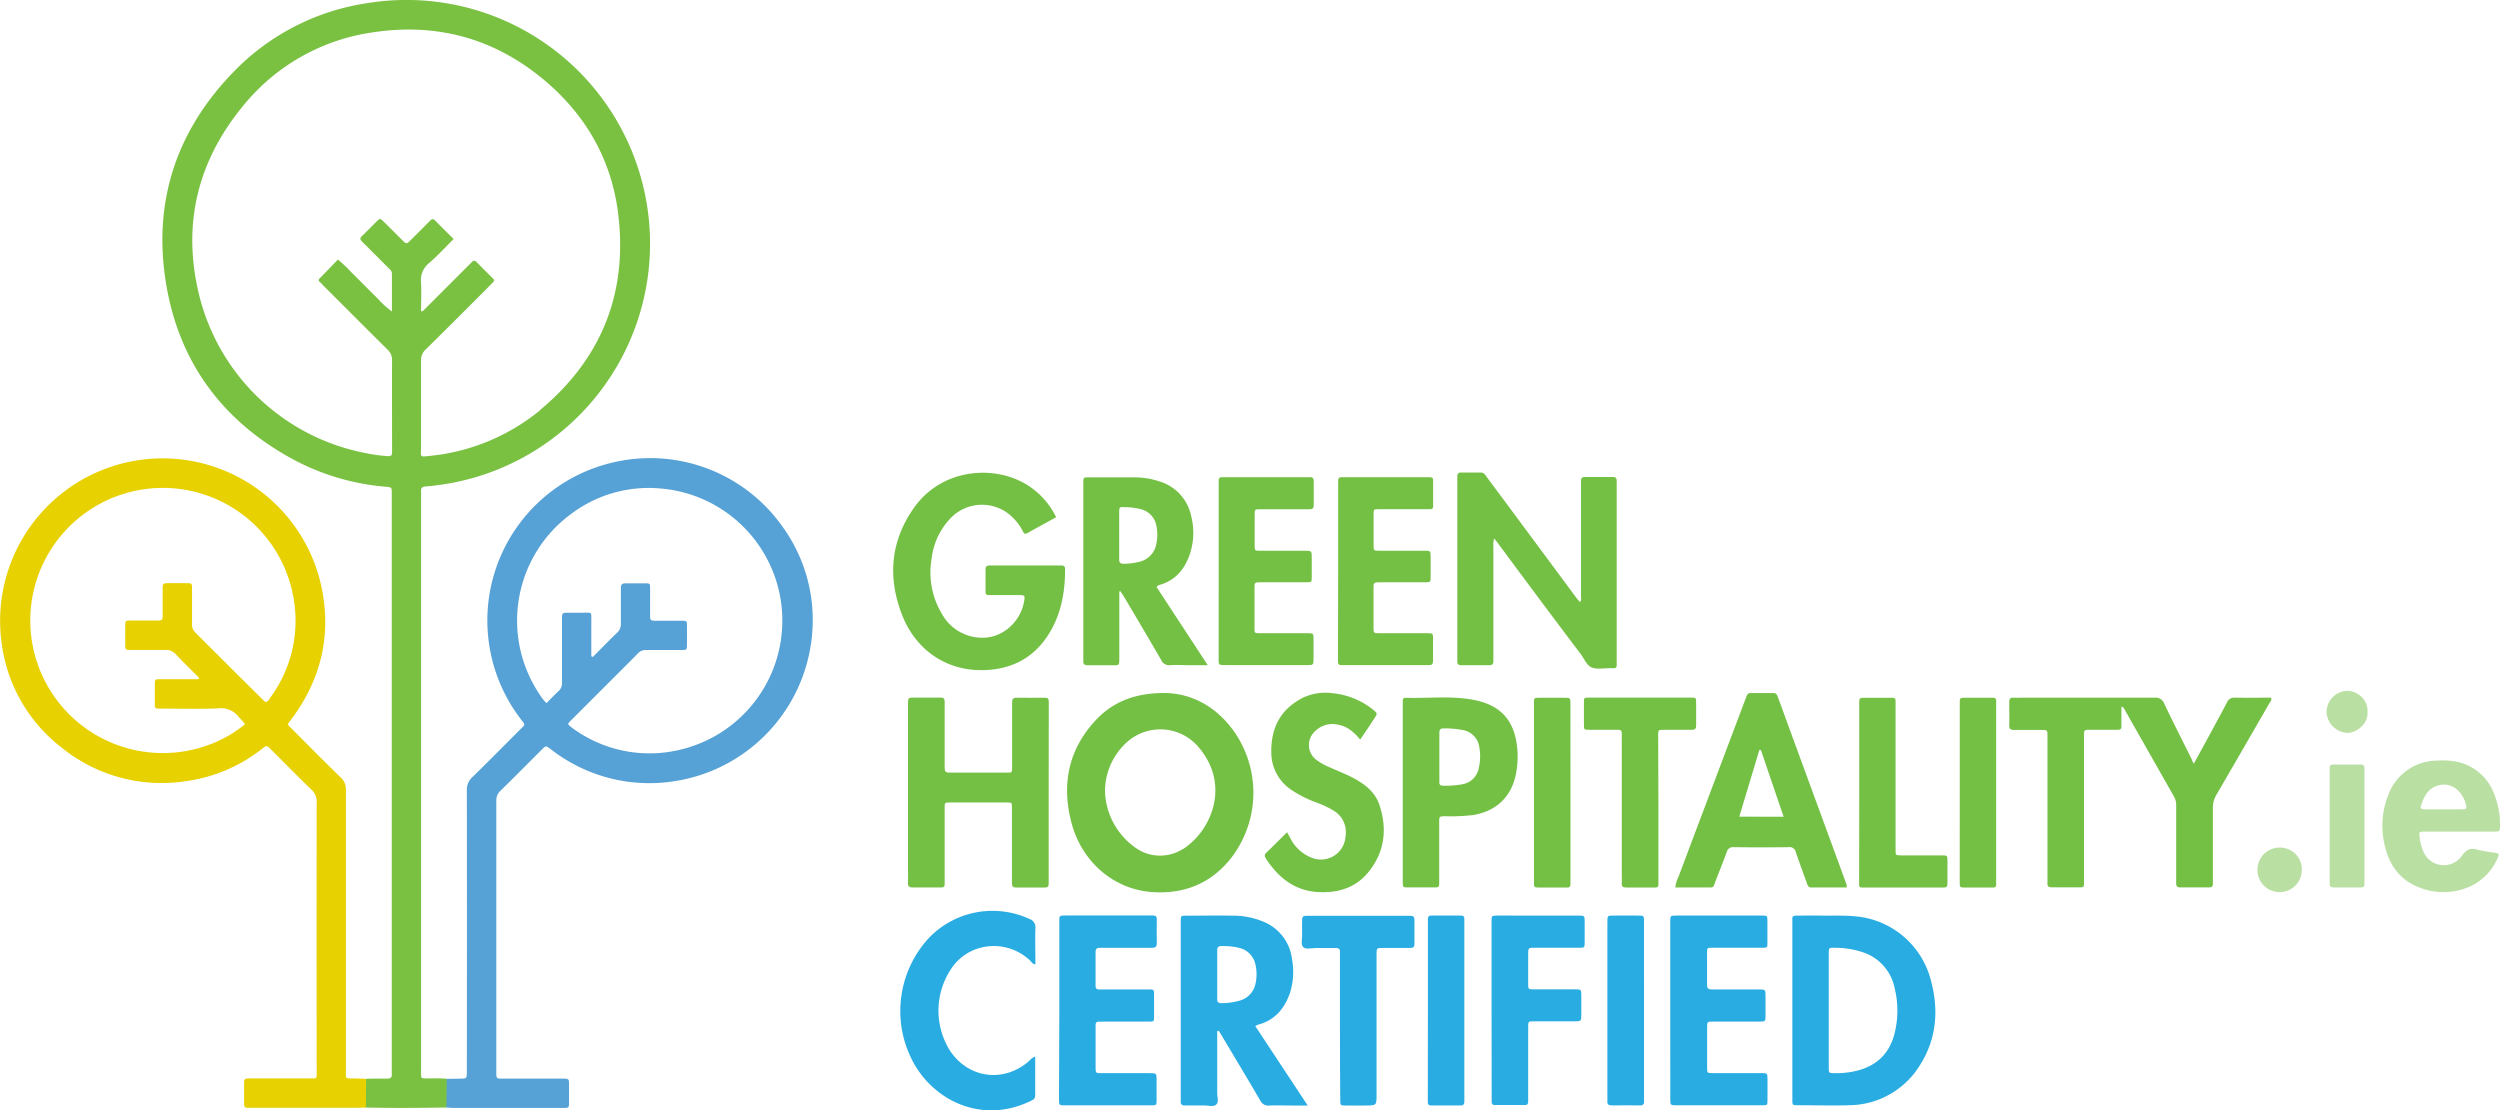 <svg id="Layer_1" data-name="Layer 1" xmlns="http://www.w3.org/2000/svg" width="644.71" height="286.34" viewBox="0 0 644.71 286.34"><path d="M598.66,231.4c1.66-3,3.19-5.82,4.7-8.61,1.28-2.37,2.58-4.74,3.82-7.13a2,2,0,0,1,2.07-1.29c3.11.08,6.23,0,9.33,0,.26.68-.23,1.08-.47,1.51q-6.78,11.78-13.6,23.51a6.38,6.38,0,0,0-.93,3.39c0,6.11,0,12.23,0,18.35,0,.42,0,.84,0,1.26,0,.7-.32.93-1,.92-2.46,0-4.92,0-7.38,0-.91,0-1.1-.38-1.09-1.19,0-2.87,0-5.75,0-8.63,0-3.78,0-7.56,0-11.33a4.25,4.25,0,0,0-.53-2.23q-6.45-11.34-12.88-22.68a.93.93,0,0,0-.71-.55v4.06c0,2,.18,1.9-2,1.9H572c-1.65,0-1.66,0-1.66,1.68q0,14.76,0,29.51c0,2.69,0,5.39,0,8.09,0,1.31,0,1.34-1.25,1.35-2.34,0-4.68,0-7,0-.82,0-1.26-.21-1.17-1.11,0-.41,0-.84,0-1.26V225.36c0-.36,0-.72,0-1.08,0-1.56,0-1.57-1.62-1.58-2.34,0-4.68,0-7,0-.92,0-1.27-.28-1.24-1.23.06-2,0-4,0-5.94,0-.84.25-1.21,1.13-1.15s1.68,0,2.52,0c11.28,0,22.56,0,33.84,0a2.31,2.31,0,0,1,2.46,1.5c2.32,4.86,4.77,9.67,7.17,14.5C598.22,230.64,598.37,230.89,598.66,231.4Z" transform="translate(-32.91 -34.46)" fill="#74c045"/><path d="M418.24,173.32a4.91,4.91,0,0,0-.21,2q0,14.22,0,28.42c0,.42,0,.84,0,1.26,0,.7-.32,1-1,1q-3.69,0-7.38,0c-.7,0-.95-.36-.92-1,0-.36,0-.72,0-1.08V158.38c0-.35,0-.72,0-1.07,0-.69.27-1,1-1,1.67,0,3.35,0,5,0,.9,0,1.22.67,1.64,1.23q4.78,6.42,9.54,12.85,6.75,9.1,13.49,18.2c.28.38.6.73.94,1.12.5-.51.28-1.07.29-1.57q0-14.21,0-28.42c0-.42,0-.84,0-1.25,0-.69.25-1,1-1,2.4,0,4.8,0,7.2,0,.82,0,1,.36,1,1.08,0,.3,0,.6,0,.9q0,22.67,0,45.33c0,2.24.21,2-2,2-1.49,0-3.15.34-4.44-.19s-1.91-2.21-2.8-3.41Q429.87,189,419.27,174.64C419,174.26,418.69,173.89,418.24,173.32Z" transform="translate(-32.91 -34.46)" fill="#74c045"/><path d="M305.27,167.84c-2.52,1.39-5,2.73-7.44,4.11-.59.33-.85.1-1.1-.41a13,13,0,0,0-2.39-3.35,11.2,11.2,0,0,0-16.38,0,18,18,0,0,0-4.81,10.43,20.64,20.64,0,0,0,2.69,14.19,11.86,11.86,0,0,0,10.36,6.11c5.14.09,10-4,10.86-9.68.18-1.17,0-1.31-1.23-1.32-2.46,0-4.92,0-7.38,0-1.36,0-1.38,0-1.39-1.43,0-1.68,0-3.36,0-5,0-.78.13-1.21,1.07-1.21,6.12,0,12.24,0,18.36,0,.72,0,1.1.17,1.09,1,0,6.43-1.21,12.53-5,17.87-3.7,5.19-8.87,7.73-15.16,8.09-10.65.61-18.42-5.52-21.78-13.94-3.9-9.81-3.14-19.33,3.05-28,7.59-10.66,22.29-11.15,30.58-4.77A20,20,0,0,1,305.27,167.84Z" transform="translate(-32.91 -34.46)" fill="#74c045"/><path d="M303.35,238.85v22.3c0,.42,0,.84,0,1.26,0,.7-.31.94-1,.93-2.46,0-4.92,0-7.38,0-.9,0-1.11-.36-1.1-1.18,0-2.87,0-5.75,0-8.63,0-3.6,0-7.19,0-10.79,0-1.29,0-1.33-1.28-1.33H277.86c-1.32,0-1.34,0-1.34,1.45,0,6.17,0,12.35,0,18.52,0,2.09.22,1.94-1.92,1.95s-4.2,0-6.3,0c-1,0-1.28-.32-1.23-1.24s0-1.92,0-2.88V216.79c0-.48,0-1,0-1.43,0-.67.25-1,.95-1q3.78,0,7.56,0c.87,0,.94.48.94,1.15,0,3,0,6,0,9,0,2.64,0,5.28,0,7.92,0,.9.23,1.28,1.21,1.28,5,0,10,0,14.93,0,1.22,0,1.25,0,1.26-1.36,0-3.42,0-6.84,0-10.26,0-2.15,0-4.31,0-6.47,0-.94.31-1.25,1.24-1.23,2.22.05,4.44,0,6.66,0,1.53,0,1.55,0,1.55,1.61Q303.36,227.43,303.35,238.85Z" transform="translate(-32.91 -34.46)" fill="#74c045"/><path d="M306.09,294.87V272c0-1.43,0-1.43,1.54-1.45h21.78c.3,0,.6,0,.9,0,.72,0,.93.34.92,1,0,2-.05,4.08,0,6.12,0,1-.4,1.22-1.29,1.21-4.08,0-8.16,0-12.24,0h-1.26c-.68,0-1,.32-1,1,0,2.94,0,5.88,0,8.81,0,1.05.68.94,1.34.94h11.52c2.46,0,2.21-.27,2.23,2.2,0,1.56,0,3.12,0,4.68,0,1.38,0,1.41-1.38,1.41-3.9,0-7.8,0-11.7,0-2.2,0-2-.15-2,2.07,0,3.23,0,6.47,0,9.71,0,1.48,0,1.5,1.49,1.51,4.14,0,8.28,0,12.42,0,1.81,0,1.81,0,1.82,1.89,0,1.62,0,3.24,0,4.86s0,1.54-1.61,1.55h-22c-1.54,0-1.55,0-1.56-1.61Z" transform="translate(-32.91 -34.46)" fill="#28ace2"/><path d="M463.64,295V272.14c0-1.55,0-1.57,1.62-1.57h22c1.4,0,1.42,0,1.44,1.36q0,2.79,0,5.58c0,1.33,0,1.36-1.44,1.36-3.9,0-7.8,0-11.7,0h-1.08c-1.31,0-1.34,0-1.35,1.28,0,2.75,0,5.51,0,8.27,0,1,.38,1.21,1.27,1.2,4,0,8,0,12.06,0,1.74,0,1.75,0,1.75,1.81q0,2.43,0,4.86c0,1.61,0,1.62-1.72,1.62h-11.7c-1.62,0-1.64,0-1.64,1.52q0,5.13,0,10.26c0,1.48,0,1.5,1.46,1.51,4.14,0,8.28,0,12.42,0,1.67,0,1.68,0,1.69,1.66s0,3.47,0,5.21c0,1.39,0,1.42-1.37,1.42-2.58,0-5.16,0-7.74,0H465.33c-1.67,0-1.68,0-1.68-1.67Q463.64,306.43,463.64,295Z" transform="translate(-32.91 -34.46)" fill="#28ace2"/><path d="M383.68,225.19c-1.61-1.94-3.27-3.37-5.58-3.81a6.32,6.32,0,0,0-6.25,1.85,4.76,4.76,0,0,0,.47,7.14,15.45,15.45,0,0,0,3.58,2c2.19,1,4.44,1.84,6.53,3,2.72,1.54,5.12,3.49,6.16,6.53,2.13,6.27,1.45,12.24-2.78,17.46-3.31,4.1-7.94,5.43-13,5.15-6-.33-10.21-3.71-13.4-8.57-.36-.56-.53-1,.05-1.57,1.76-1.69,3.49-3.43,5.37-5.29.36.65.63,1.15.9,1.65a10.23,10.23,0,0,0,5.16,4.8,6.34,6.34,0,0,0,9-5.31,6.46,6.46,0,0,0-3.13-6.75,25.43,25.43,0,0,0-4.55-2.12,29.48,29.48,0,0,1-6.09-3.07,11.56,11.56,0,0,1-5.36-9.84c-.1-6.17,2.29-10.92,7.84-13.89a13.39,13.39,0,0,1,7.87-1.33,19.67,19.67,0,0,1,10.66,4.35c1,.87,1,.9.3,2C386.21,221.46,385,223.24,383.68,225.19Z" transform="translate(-32.91 -34.46)" fill="#74c045"/><path d="M347.19,181.77V159.66c0-.42,0-.84,0-1.26,0-.6.24-.89.85-.87.36,0,.72,0,1.08,0H369.8c.24,0,.48,0,.72,0,.82-.09,1.21.19,1.18,1.09,0,2,0,4.07,0,6.11,0,.76-.26,1.07-1.05,1.06-1.79,0-3.59,0-5.39,0h-7.38c-1.38,0-1.4,0-1.41,1.38q0,3.94,0,7.91c0,1.38,0,1.41,1.39,1.41,3.84,0,7.67,0,11.51,0,1.82,0,1.82,0,1.82,1.9,0,1.61,0,3.23,0,4.85,0,1.35,0,1.38-1.43,1.38-3.78,0-7.56,0-11.33,0-2.14,0-2-.07-2,1.94,0,3.29,0,6.59,0,9.88,0,1.27,0,1.31,1.31,1.31,4.08,0,8.16,0,12.24,0,1.65,0,1.66,0,1.67,1.67s0,3.23,0,4.85,0,1.71-1.65,1.71H349.18c-2.21,0-2,0-2-1.94Z" transform="translate(-32.91 -34.46)" fill="#74c045"/><path d="M299.87,306.89c0,3.5,0,6.78,0,10.06,0,.94-.62,1.17-1.29,1.49-11.75,5.63-23.68.58-29.56-9a27.77,27.77,0,0,1,3.35-33,22.72,22.72,0,0,1,26-5,2.27,2.27,0,0,1,1.56,2.44c-.1,3.05,0,6.11,0,9.25-.76,0-1-.62-1.42-1a13.52,13.52,0,0,0-12.33-3.36,12.93,12.93,0,0,0-7.95,5.49,19.41,19.41,0,0,0-.4,21.05c4.7,7.2,13.74,8.49,20.3,2.91A5.46,5.46,0,0,1,299.87,306.89Z" transform="translate(-32.91 -34.46)" fill="#28ace2"/><path d="M378,181.81V159.86c0-.42,0-.84,0-1.26-.05-.73.19-1.15,1-1.07.3,0,.6,0,.9,0h21.78c.5,0,.81.18.81.72q0,3.42,0,6.84c0,.7-.52.69-1,.69h-13c-1.31,0-1.34,0-1.35,1.27q0,4,0,8.1c0,1.27.06,1.32,1.33,1.33,3.9,0,7.8,0,11.7,0,1.67,0,1.67,0,1.68,1.66s0,3.12,0,4.68c0,1.85.12,1.8-1.74,1.8h-10.8c-2.39,0-2.19-.06-2.19,2.11,0,3.18,0,6.35,0,9.53,0,1.47,0,1.49,1.53,1.49,4.08,0,8.16,0,12.24,0,1.56,0,1.57,0,1.58,1.59,0,1.86,0,3.72,0,5.58,0,.77-.31,1.09-1.07,1.07-.53,0-1.07,0-1.61,0h-20c-1.95,0-1.84.08-1.84-1.89Z" transform="translate(-32.91 -34.46)" fill="#74c045"/><path d="M417.56,295V273.09c0-.36,0-.72,0-1.08,0-1.4,0-1.41,1.39-1.44s2.64,0,4,0h16.9c1.7,0,1.71,0,1.72,1.63s0,3.48,0,5.21c0,1.44,0,1.46-1.53,1.46H428.67c-1.65,0-1.66,0-1.67,1.68,0,2.52,0,5,0,7.55,0,1.48,0,1.5,1.48,1.5,3.53,0,7.07,0,10.61,0,1.59,0,1.6,0,1.61,1.55s0,3.36,0,5,0,1.7-1.81,1.7H428.82c-1.91,0-1.82-.15-1.82,1.89v17.62c0,.42,0,.84,0,1.25s-.18.81-.71.82h-7.92c-.49,0-.78-.22-.78-.74s0-1,0-1.44Z" transform="translate(-32.91 -34.46)" fill="#28ace2"/><path d="M460.59,243.11v18.34c0,2.11.18,1.88-2,1.89s-4.19,0-6.29,0c-.83,0-1.23-.22-1.16-1.11.06-.72,0-1.44,0-2.16V224.66c0-2.12.13-2-1.92-2s-4.32,0-6.48,0c-1.33,0-1.35,0-1.36-1.43,0-1.85,0-3.71,0-5.57,0-1.26,0-1.29,1.3-1.3,5.22,0,10.43,0,15.65,0,3.54,0,7.07,0,10.61,0,1.35,0,1.37,0,1.38,1.41,0,1.92,0,3.84,0,5.76,0,.85-.28,1.16-1.14,1.14-2.28,0-4.56,0-6.84,0-2,0-1.81-.06-1.81,1.89Z" transform="translate(-32.91 -34.46)" fill="#74c045"/><path d="M378.46,299v-17.8c0-.42,0-.84,0-1.26.05-.81-.36-1-1.09-1q-2.61,0-5.22,0c-1.07,0-2.41.44-3.14-.22s-.24-2.15-.3-3.26,0-2.52,0-3.78c0-.77.27-1.07,1.05-1.05,1.74,0,3.48,0,5.22,0h20.33c.42,0,.84,0,1.26,0,.73,0,1.11.22,1.1,1,0,2.1,0,4.19,0,6.29,0,.81-.38,1-1.11,1-2.33,0-4.67,0-7,0-1.65,0-1.66,0-1.66,1.69q0,18.07,0,36.15c0,2.79,0,2.79-2.88,2.79h-5c-1.46,0-1.48,0-1.48-1.49Q378.45,308.48,378.46,299Z" transform="translate(-32.91 -34.46)" fill="#28ace2"/><path d="M512.38,238.78V216.47c0-.42,0-.84,0-1.26s.18-.8.72-.8H521c.52,0,.76.24.75.76s0,1,0,1.44v35.8c0,.42,0,.84,0,1.26,0,1.35,0,1.37,1.43,1.38,3.48,0,7,0,10.44,0,1.48,0,1.49,0,1.51,1.48,0,1.74,0,3.47,0,5.21,0,1.58,0,1.6-1.55,1.61-2.76,0-5.52,0-8.28,0-3.6,0-7.2,0-10.8,0-2.47,0-2.15.25-2.15-2.25C512.37,253.65,512.38,246.21,512.38,238.78Z" transform="translate(-32.91 -34.46)" fill="#74c045"/><path d="M538.3,238.79q0-11.16,0-22.3c0-.42,0-.84,0-1.26,0-.63.29-.83.88-.83h7.73c.5,0,.79.2.78.73s0,.84,0,1.26q0,22.49,0,44.95c0,2.24.21,2-2,2-1.8,0-3.6,0-5.4,0-2.16,0-2,.17-2-1.9Q538.29,250.11,538.3,238.79Z" transform="translate(-32.91 -34.46)" fill="#74c045"/><path d="M437.91,238.84v22.3c0,.42,0,.84,0,1.26,0,.68-.25,1-.94.94q-3.78,0-7.56,0c-.71,0-1-.32-.91-1,0-.36,0-.72,0-1.08V216.15c0-1.87-.1-1.75,1.76-1.75,2,0,4.07,0,6.11,0,1.52,0,1.53,0,1.53,1.61Q437.92,227.43,437.91,238.84Z" transform="translate(-32.91 -34.46)" fill="#74c045"/><path d="M401.14,295V272.7c0-.41,0-.83,0-1.25,0-.59.23-.88.85-.88h7.73c.63,0,.84.33.82.9,0,.35,0,.71,0,1.07v44.93c0,.36,0,.72,0,1.08,0,.67-.24,1-.94,1-2.52,0-5,0-7.55,0-.7,0-1-.31-.93-1,0-.42,0-.84,0-1.26Z" transform="translate(-32.91 -34.46)" fill="#28ace2"/><path d="M456.88,295v22.1c0,.42,0,.84,0,1.26.07.83-.24,1.19-1.12,1.17q-3.58-.06-7.19,0c-.85,0-1.22-.29-1.14-1.15,0-.35,0-.72,0-1.07V272.72c0-2.37-.11-2.14,2.12-2.15h5.75c1.55,0,1.57,0,1.57,1.59Q456.9,283.57,456.88,295Z" transform="translate(-32.91 -34.46)" fill="#28ace2"/><path d="M642.68,247.57c0,4.73,0,9.46,0,14.18,0,1.55,0,1.57-1.61,1.58-2.1,0-4.19,0-6.29,0-.74,0-1.14-.26-1.09-1,0-.36,0-.72,0-1.08V233.74c0-.42,0-.84,0-1.26,0-.6.31-.86.89-.86h7.18c.72,0,.92.41.91,1s0,1.44,0,2.15Z" transform="translate(-32.91 -34.46)" fill="#b9dfa2"/><path d="M626.51,258.86a5.72,5.72,0,1,1-11.44-.11,5.7,5.7,0,0,1,5.71-5.71A5.61,5.61,0,0,1,626.51,258.86Z" transform="translate(-32.91 -34.46)" fill="#b9dfa2"/><path d="M643.45,218c.26,3.06-2.78,5.45-5.22,5.46a5.66,5.66,0,0,1-5.34-5.4,5.49,5.49,0,0,1,5.27-5.44C640.45,212.53,643.65,214.64,643.45,218Z" transform="translate(-32.91 -34.46)" fill="#b9dfa2"/><path d="M199.18,84.26a62.8,62.8,0,0,0-71.5-49A60.22,60.22,0,0,0,93.09,53.05c-15,15.46-20.94,34.11-17.23,55.27,3.6,20.56,15.29,35.6,33.82,45.23A61.45,61.45,0,0,0,132.56,160c1.35.13,1.35.16,1.38,1.47,0,.3,0,.6,0,.9V310.21c0,.42,0,.84,0,1.25.07.87-.31,1.16-1.16,1.15-1.85,0-3.71,0-5.57.06a10,10,0,0,0-.06,7.4c7,.17,13.93.11,20.9,0a11.53,11.53,0,0,0,.07-7.41,31.64,31.64,0,0,0-4.13-.09c-2.82-.06-2.49.39-2.49-2.48q0-73.85,0-147.7a9.73,9.73,0,0,0,0-1.08c-.11-1,.26-1.32,1.27-1.41a64.49,64.49,0,0,0,13.56-2.61A62.8,62.8,0,0,0,199.18,84.26Zm-27,56A53,53,0,0,1,144,152c-3.12.37-2.5.3-2.51-2.27,0-7.44,0-14.87,0-22.31a3.62,3.62,0,0,1,1.19-2.82c5.51-5.44,11-10.92,16.44-16.39.29-.3.58-.61.88-.9a.64.64,0,0,0,0-1.07c-1.4-1.39-2.81-2.79-4.19-4.2-.43-.43-.79-.46-1.22,0-.58.61-1.19,1.19-1.78,1.78l-10.94,10.94-.38-.09c0-2.43.14-4.88,0-7.3a5.65,5.65,0,0,1,2.16-5.14c2.16-1.88,4.1-4,6.25-6.13-1.68-1.67-3.26-3.22-4.8-4.8-.56-.57-.92-.28-1.34.14q-2.4,2.43-4.83,4.84c-1.19,1.18-1.21,1.18-2.39,0-1.57-1.56-3.13-3.15-4.72-4.7-.89-.86-.92-.85-1.84.05-1.24,1.22-2.45,2.48-3.7,3.68-.57.54-.56.92,0,1.46,2.27,2.23,4.51,4.49,6.75,6.74.46.46,1,.86.95,1.64,0,3.11,0,6.21,0,9.64a22.61,22.61,0,0,1-3.66-3.34c-1.13-1.08-2.21-2.2-3.32-3.3s-2.27-2.3-3.44-3.43a34.15,34.15,0,0,0-3.51-3.32c-1.57,1.62-3.1,3.22-4.66,4.8-.37.37-.41.68,0,1s.6.6.89.89c5.52,5.51,11,11,16.56,16.52a3.58,3.58,0,0,1,1.18,2.83c-.05,7.62,0,15.23,0,22.85,0,.3,0,.6,0,.9,0,.72-.32.93-1,.9a39.58,39.58,0,0,1-6.23-.87,54.81,54.81,0,0,1-42.51-40.62c-4.4-17.87-.61-34.16,11-48.44a52.57,52.57,0,0,1,33.87-19.37c16.83-2.54,31.9,1.78,44.81,12.92,10.15,8.76,16.47,19.88,18.27,33.14C195,109.59,188.24,126.84,172.16,140.22Z" transform="translate(-32.91 -34.46)" fill="#7ac142"/><path d="M234.73,170.31a41.76,41.76,0,0,0-43.9-16.55,41.83,41.83,0,0,0-23.47,66.34c1.07,1.39,1,1.19-.24,2.42-4.11,4.12-8.2,8.26-12.37,12.32a4.38,4.38,0,0,0-1.45,3.45q.06,35.72,0,71.43c0,.48,0,1,0,1.44-.05,1.38-.09,1.42-1.43,1.46l-3.77.07q0,3.71-.07,7.41c.65,0,1.31.08,2,.08h28.08c1.51,0,1.52,0,1.54-1.46s0-3,0-4.5,0-1.6-1.59-1.6H162.58c-1.66,0-1.68,0-1.68-1.7q0-35,0-70a3.24,3.24,0,0,1,1.06-2.52c3.6-3.53,7.14-7.12,10.71-10.67,1-1,1-1,2.27-.07a41.28,41.28,0,0,0,32.37,8.18,42,42,0,0,0,35-37.49A41,41,0,0,0,234.73,170.31Zm-26.46,57.5a33.58,33.58,0,0,1-27.53-5.44c-.2-.14-.39-.29-.57-.44-.92-.74-.94-.76-.1-1.61l9.41-9.41c2.63-2.63,5.28-5.24,7.88-7.9a2.78,2.78,0,0,1,2.21-.92c3,0,6,0,9,0,1.47,0,1.48,0,1.5-1.52s0-3,0-4.5,0-1.52-1.48-1.53c-2,0-4.08,0-6.12,0s-1.9,0-1.91-2,0-4.19,0-6.29c0-1.31,0-1.34-1.28-1.36-1.68,0-3.36,0-5,0-.92,0-1.27.29-1.26,1.23,0,3.06,0,6.12,0,9.18a3,3,0,0,1-1,2.36c-2.1,2-4.15,4.14-6.21,6.21l-.41-.16c0-2.93,0-5.85,0-8.78s.32-2.44-2.51-2.46c-1.08,0-2.16,0-3.24,0-1.8,0-1.81,0-1.81,1.74q0,4.32,0,8.64c0,2.51,0,5,0,7.55a2.82,2.82,0,0,1-1,2.39c-1,.92-1.94,1.94-3,3a11.66,11.66,0,0,1-1.8-2.29,34.12,34.12,0,0,1,8.28-46.6,33.24,33.24,0,0,1,23.59-6.4,34.19,34.19,0,0,1,4.3,67.32Z" transform="translate(-32.91 -34.46)" fill="#56a1d5"/><path d="M124.53,312.58c-2.73-.05-2.41.34-2.42-2.37q0-36,0-72a4,4,0,0,0-1.24-3.16c-4.22-4.09-8.35-8.28-12.5-12.44-1.51-1.51-1.51-1.06-.2-2.82,7.56-10.2,10.26-21.6,7.64-34A41.9,41.9,0,0,0,33.32,200.2a40.53,40.53,0,0,0,15.53,27.09,40.94,40.94,0,0,0,32.25,8.58,40.48,40.48,0,0,0,19.44-8.35c1.14-.88,1.16-.88,2.15.11,3.53,3.51,7,7.07,10.59,10.53a4,4,0,0,1,1.3,3.14q-.06,34.54,0,69.1c0,.3,0,.6,0,.9,0,1.24,0,1.27-1.34,1.27H101c-1.38,0-2.76,0-4.14,0-.79,0-1,.29-1,1.05,0,1.86,0,3.72,0,5.58,0,.68.26,1,1,.95.41,0,.84,0,1.26,0h26.46c.89,0,1.79-.05,2.69-.07l.06-7.4C126.32,312.64,125.43,312.59,124.53,312.58Zm-22-98.06c-.91,1.27-.95,1.27-2.1.12C94.7,209,89,203.27,83.32,197.61a2.77,2.77,0,0,1-.89-2.21c0-3,0-6,0-9,0-1.53,0-1.54-1.6-1.55s-3.24,0-4.86,0c-.88,0-1.14.3-1.12,1.14,0,2.28,0,4.56,0,6.84,0,1.64,0,1.65-1.72,1.66-2.16,0-4.32,0-6.48,0-1.4,0-1.42,0-1.44,1.36,0,1.56,0,3.12,0,4.68s0,1.52,1.64,1.53c2.88,0,5.76,0,8.64,0a3.25,3.25,0,0,1,2.69,1.07c2,2.09,4,4.08,6.06,6.11l-.18.38H75c-2.41,0-2.14-.17-2.16,2.09,0,1.2,0,2.4,0,3.6,0,1.93-.17,1.89,1.82,1.89,4.86,0,9.73.13,14.58-.06a5.61,5.61,0,0,1,5.26,2.27,16.88,16.88,0,0,1,1.61,1.79,30.91,30.91,0,0,1-8.46,5,34.19,34.19,0,1,1,21.07-36.82A33.26,33.26,0,0,1,102.49,214.52Z" transform="translate(-32.91 -34.46)" fill="#e7d100"/><path d="M351.33,223.34c-4.64-6.66-11.07-10.07-18.08-10.17-7.86,0-13.6,2.39-18.1,7.37-6.79,7.51-8.47,16.36-5.95,26,2.71,10.39,11.19,17.48,21.28,18,8.13.44,14.84-2.4,19.89-8.77A27.58,27.58,0,0,0,351.33,223.34Zm-13.28,30a10.89,10.89,0,0,1-5.23,1.74,10.76,10.76,0,0,1-7.4-2.24,18.43,18.43,0,0,1-7.54-14.16,17,17,0,0,1,4.91-12.12,12.9,12.9,0,0,1,19.49.92C350.29,237.22,345.12,248.83,338.05,253.38Z" transform="translate(-32.91 -34.46)" fill="#74c045"/><path d="M530.9,287.45a22.06,22.06,0,0,0-19.29-16.66c-3-.32-6-.15-9-.21-2.16-.05-4.32,0-6.48,0-.77,0-1.11.28-1,1.05,0,.42,0,.84,0,1.26V318c0,1.46,0,1.48,1.49,1.48,4.38,0,8.77.14,13.14,0a21.62,21.62,0,0,0,18.11-10.08C532.29,302.6,532.94,295.14,530.9,287.45Zm-9.35,13.27c-1.35,5.66-5,8.93-10.69,10.07a22.28,22.28,0,0,1-4.82.42c-1.49,0-1.51,0-1.52-1.47,0-2.27,0-4.55,0-6.82V295q0-7.27,0-14.55c0-1.57,0-1.62,1.61-1.57a22.44,22.44,0,0,1,7.74,1.35,12.26,12.26,0,0,1,7.61,8.92A24.3,24.3,0,0,1,521.55,300.72Z" transform="translate(-32.91 -34.46)" fill="#28ace2"/><path d="M356.63,299.08a5.3,5.3,0,0,1,.69-.36c4.35-1.16,6.86-4.15,8.27-8.26a17.69,17.69,0,0,0,.52-8.54,11.94,11.94,0,0,0-6.83-9.53,20.06,20.06,0,0,0-8.37-1.79c-4-.08-8,0-12.06,0-1.4,0-1.4,0-1.44,1.37v45.34c0,.36,0,.73,0,1.08-.08.85.27,1.17,1.13,1.15,1.68,0,3.36,0,5,0,1,0,2.25.42,3-.22s.26-1.93.27-2.92c0-5.33,0-10.66,0-16l.39-.15,1.08,1.8c3.23,5.41,6.47,10.81,9.65,16.24a2.24,2.24,0,0,0,2.29,1.27c2.27-.08,4.56,0,6.84,0h3.09Zm-4.15-6.54a16.27,16.27,0,0,1-4.61.61c-.76,0-1.07-.26-1.06-1,0-2.1,0-4.19,0-6.29s0-4.19,0-6.29c0-.88.33-1.15,1.16-1.13a18.07,18.07,0,0,1,4.46.45,5.57,5.57,0,0,1,4.26,4.39,11.19,11.19,0,0,1,0,4.82A5.72,5.72,0,0,1,352.48,292.54Z" transform="translate(-32.91 -34.46)" fill="#28ace2"/><path d="M331.18,185.86c.18-.23.2-.3.25-.32a1.92,1.92,0,0,1,.48-.23c4-1.12,6.36-3.88,7.73-7.63a17.35,17.35,0,0,0,.42-10.26,11.76,11.76,0,0,0-8.31-8.86,20.13,20.13,0,0,0-6-1c-4,0-8,0-12.05,0-1.39,0-1.39,0-1.42,1.36,0,.24,0,.48,0,.72v44.23c0,.3,0,.6,0,.9-.1.94.33,1.27,1.24,1.25,2.16,0,4.32,0,6.48,0,1.54,0,1.56,0,1.56-1.64,0-5.21,0-10.43,0-15.64V187l.28-.08c.31.47.64.94.93,1.43,3.2,5.41,6.42,10.81,9.56,16.26A2.27,2.27,0,0,0,334.7,206c1.55-.11,3.11,0,4.67,0h5Zm-4.47-6.52a16,16,0,0,1-4.08.5c-.91,0-1.11-.38-1.1-1.18,0-2.1,0-4.19,0-6.28s0-3.95,0-5.92c0-1.15.13-1.29,1.23-1.22a18.12,18.12,0,0,1,4.44.55,5.4,5.4,0,0,1,3.92,4.25,11.46,11.46,0,0,1,0,4.63A5.75,5.75,0,0,1,326.71,179.34Z" transform="translate(-32.91 -34.46)" fill="#74c045"/><path d="M508.93,262.07q-7.05-19.24-14.11-38.47c-1.13-3.1-2.25-6.19-3.39-9.29-.21-.55-.37-1.13-1.18-1.12-2,0-4,0-5.94,0a1,1,0,0,0-.94.68c-.16.39-.3.79-.45,1.18q-8.6,22.78-17.17,45.57a7.62,7.62,0,0,0-.79,2.7h9.16c.75,0,.82-.6,1-1.08,1-2.68,2.1-5.35,3.08-8a1.63,1.63,0,0,1,1.8-1.31c4.73.07,9.47.06,14.21,0a1.59,1.59,0,0,1,1.81,1.28c.91,2.72,1.94,5.41,2.89,8.12.22.61.43,1.05,1.22,1,3,0,6,0,9,0A2.24,2.24,0,0,0,508.93,262.07Zm-27.49-17,5.18-17.2h.4c1.93,5.68,3.86,11.36,5.86,17.21Z" transform="translate(-32.91 -34.46)" fill="#74c045"/><path d="M424.06,226.42c-.87-6.34-4.28-10-10.57-11.36-6-1.28-12.07-.46-18.12-.65-.54,0-.72.31-.71.81s0,.84,0,1.26v22.31q0,11.51,0,23c0,1.5,0,1.52,1.44,1.52q3.24,0,6.48,0c1.46,0,1.48,0,1.48-1.48,0-5.1,0-10.2,0-15.29,0-1.56,0-1.56,1.57-1.59a47.68,47.68,0,0,0,7.36-.33c5.59-1,9.36-4.37,10.69-9.83A22.63,22.63,0,0,0,424.06,226.42Zm-9.79,6.08a5.19,5.19,0,0,1-4.34,4.23,25.22,25.22,0,0,1-4.83.35c-.77,0-1.06-.27-1-1.05,0-2.09,0-4.19,0-6.28s0-4.19,0-6.29c0-.84.25-1.16,1.12-1.16a23.64,23.64,0,0,1,4.83.41,5.17,5.17,0,0,1,4.32,4.26A13.56,13.56,0,0,1,414.27,232.5Z" transform="translate(-32.91 -34.46)" fill="#74c045"/><path d="M658.17,248.92c3,0,6,0,9,0h8.63c1.84,0,1.84,0,1.83-1.91a21,21,0,0,0-1.6-8,13.07,13.07,0,0,0-9.43-8.09,20.07,20.07,0,0,0-5.18-.31,13.49,13.49,0,0,0-12.53,8.64,21.46,21.46,0,0,0-1,13.21c1.11,4.91,3.78,8.8,8.64,10.75a16.75,16.75,0,0,0,12.28.29,14,14,0,0,0,8.21-7.83c.45-1,.38-1.11-.65-1.3a38.42,38.42,0,0,1-4.58-.79c-1.86-.57-2.86,0-4,1.58a5.7,5.7,0,0,1-9.72-.65,12.09,12.09,0,0,1-1.16-4.11C656.7,249,656.76,248.93,658.17,248.92Zm-.87-6.83c.68-2.09,1.6-4,3.81-4.9a5.26,5.26,0,0,1,6,1.45,7.72,7.72,0,0,1,1.69,3.12c.32,1.21.22,1.39-1,1.41-1.61,0-3.22,0-4.84,0s-3.22,0-4.84,0C657.33,243.19,657,242.91,657.3,242.09Z" transform="translate(-32.91 -34.46)" fill="#b9dfa2"/></svg>